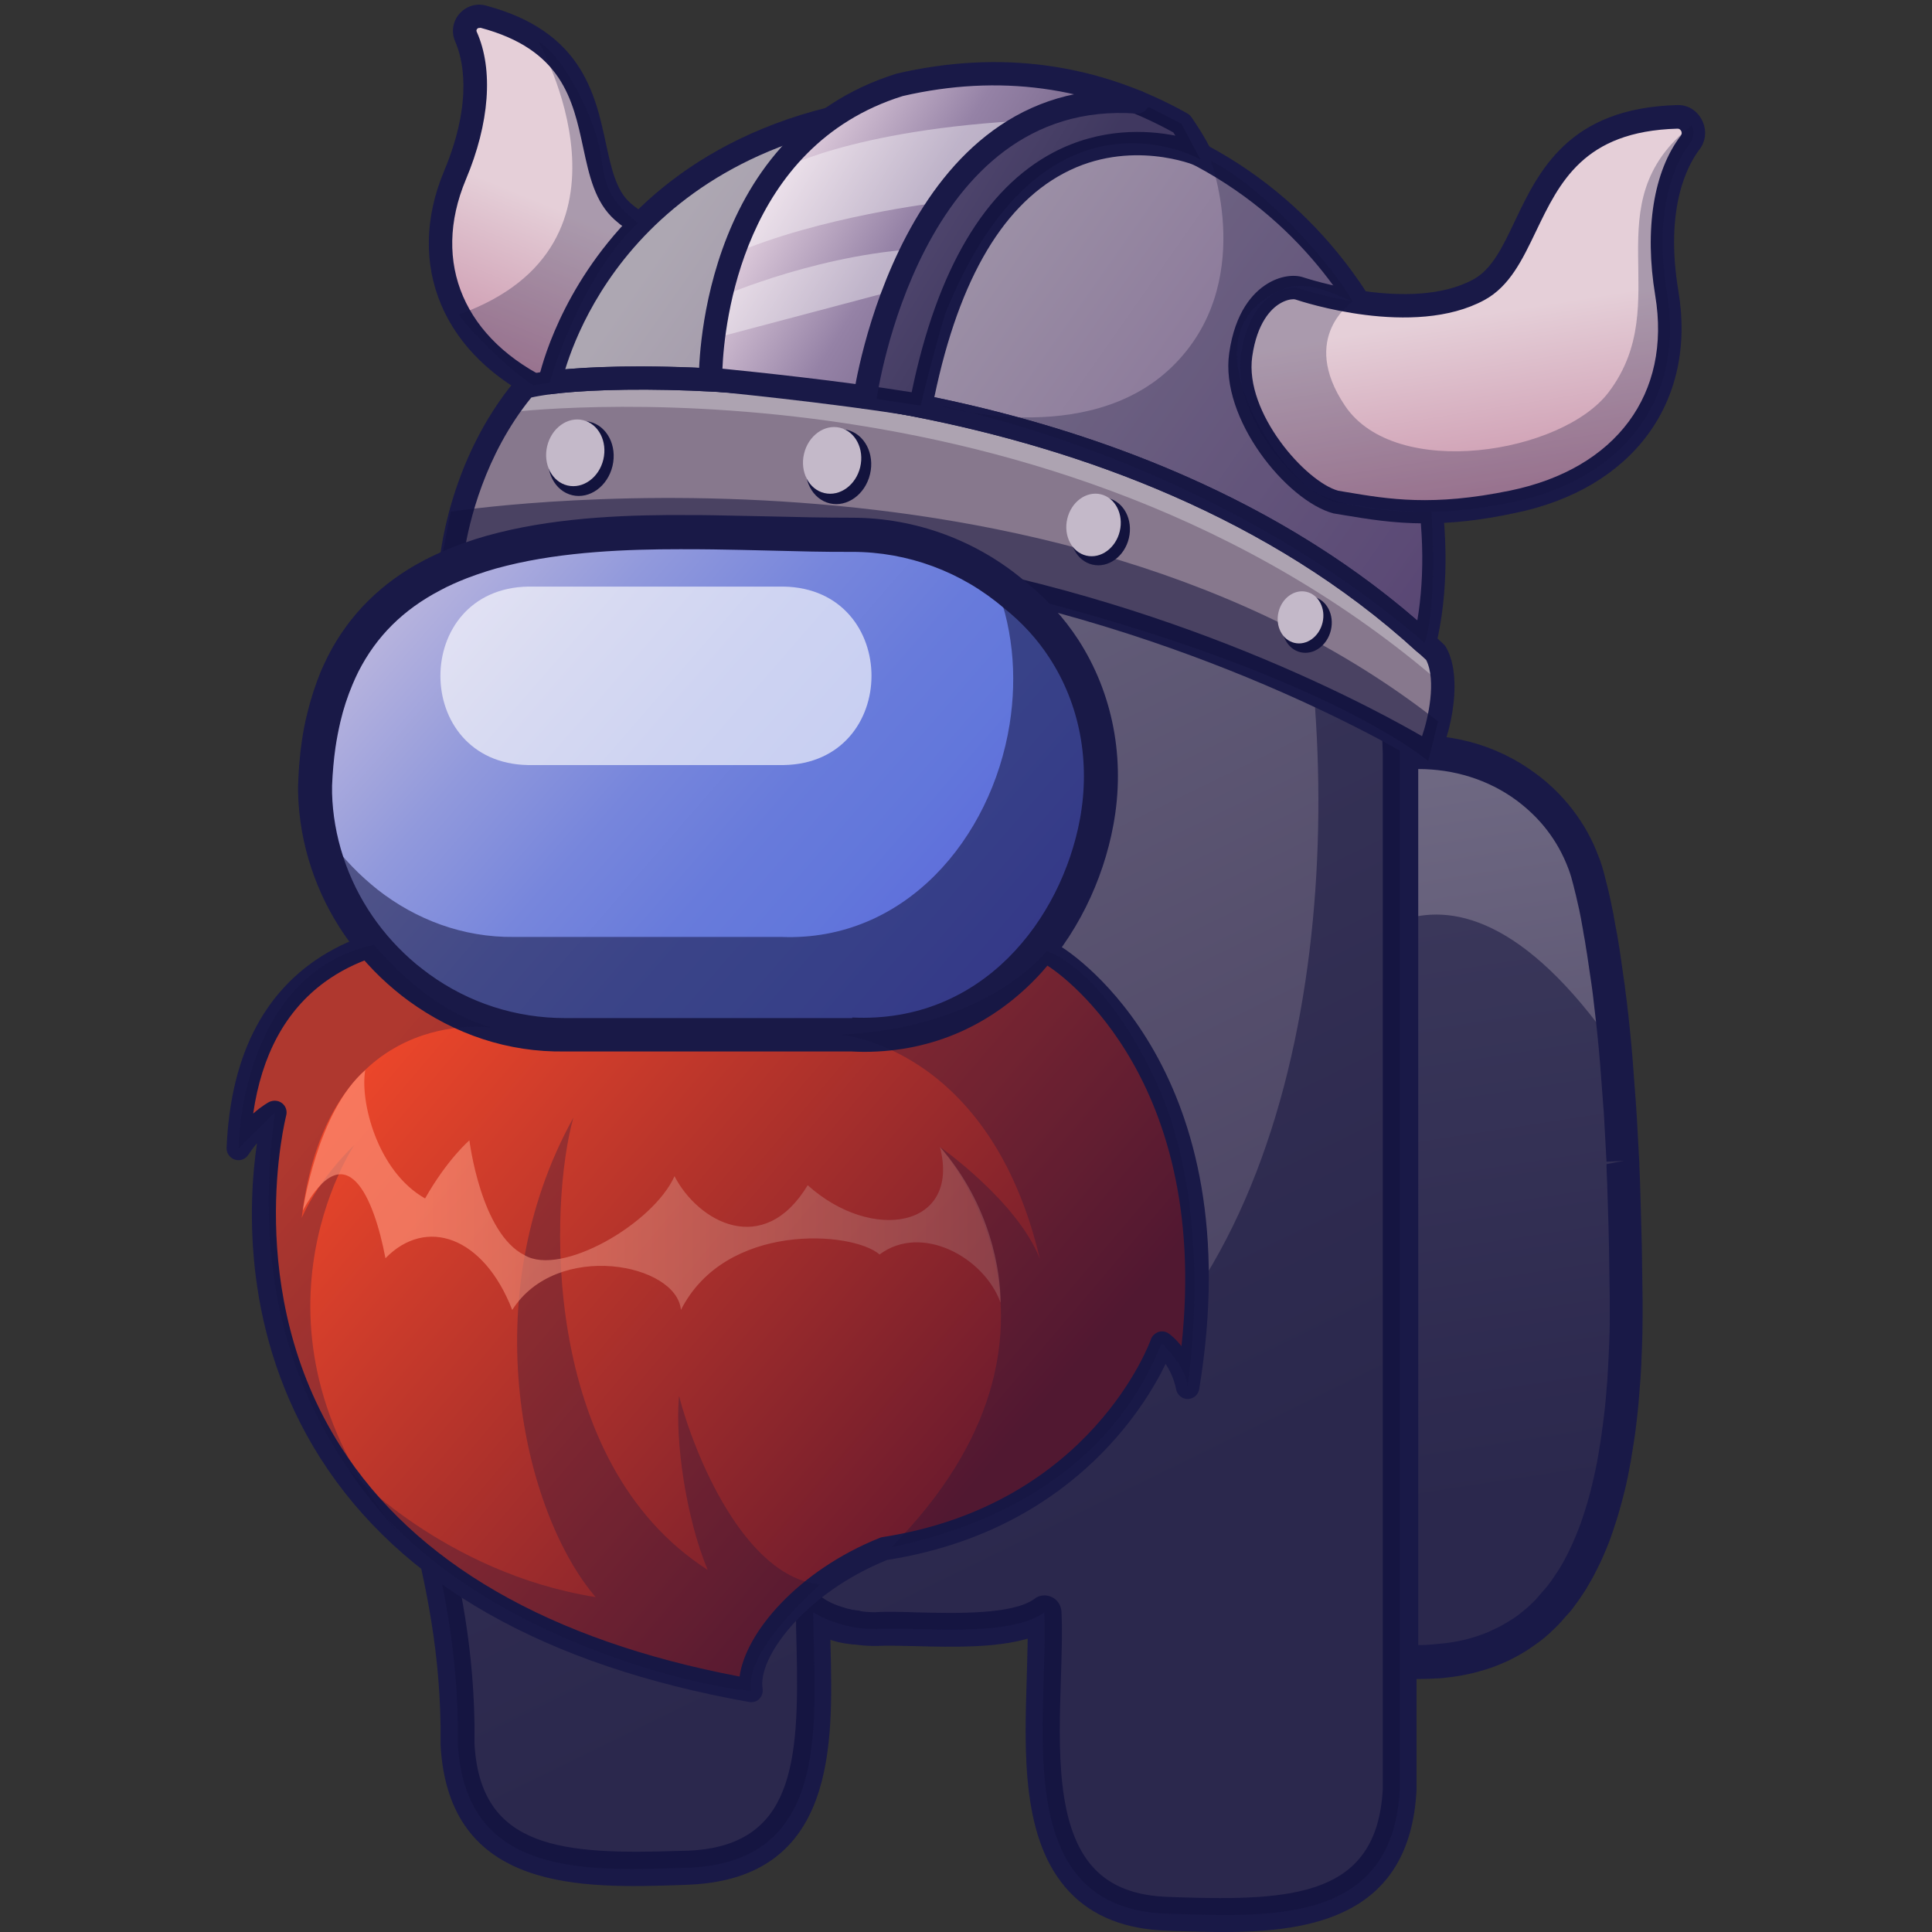 <?xml version="1.0" encoding="utf-8"?>
<!-- Generator: Adobe Illustrator 25.2.1, SVG Export Plug-In . SVG Version: 6.00 Build 0)  -->
<svg version="1.1" id="Слой_1" xmlns="http://www.w3.org/2000/svg" xmlns:xlink="http://www.w3.org/1999/xlink" x="0px" y="0px"
	 viewBox="0 0 1024 1024" style="enable-background:new 0 0 1024 1024;" xml:space="preserve">
<rect x="0" y="0" width="1024" height="1024" fill="#333333" stroke="none"/>
<style type="text/css">
	.st0{fill:url(#SVGID_1_);}
	.st1{fill:#191947;}
	.st2{fill:url(#SVGID_2_);}
	.st3{opacity:0.52;fill:#13133D;}
	.st4{fill:url(#SVGID_3_);}
	.st5{fill:#87788D;}
	.st6{opacity:0.32;fill:#FFFFFF;}
	.st7{fill:url(#SVGID_4_);}
	.st8{fill:url(#SVGID_5_);}
	.st9{opacity:0.4;fill:#FFFFFF;}
	.st10{fill:url(#SVGID_6_);}
	.st11{opacity:0.28;fill:#13133D;}
	.st12{fill:#13133D;}
	.st13{fill:#C4B9C9;}
	.st14{opacity:0.29;fill:#13133D;}
	.st15{fill:url(#SVGID_7_);}
	.st16{fill:url(#SVGID_8_);}
	.st17{opacity:0.64;fill:#FFFFFF;}
	.st18{opacity:0.65;fill:url(#SVGID_9_);}
</style>
<g>
	<g>
		
			<linearGradient id="SVGID_1_" gradientUnits="userSpaceOnUse" x1="-865.779" y1="-39.764" x2="-847" y2="77.08" gradientTransform="matrix(-0.973 -0.23 -0.23 0.973 -513.279 -61.24)">
			<stop  offset="0.227" style="stop-color:#E5CFD8"/>
			<stop  offset="1" style="stop-color:#CA94AB"/>
		</linearGradient>
		<path class="st0" d="M414.2,131.4c0,0-56.7,5.5-84.4-19.3c-25.4-22.8-1.3-83.8-73.8-103.1c-6.4-1.7-11.8,4.6-9.1,10.6
			c6.9,15.5,7.8,41-5.8,73.4c-20.9,49.9,2.4,93.2,49.3,115c38.2,17.7,60.6,18.2,83.4,19.7c19.7-0.7,58.1-29.3,60.8-58.6
			C437.2,139.8,421.2,130.8,414.2,131.4z"/>
		<path class="st1" d="M374,233.9l-5-0.3c-21.9-1.4-44.4-2.9-81.2-20c-52.9-24.6-73.4-72.9-52.4-123c15.9-38,9.4-60.5,5.9-68.5
			c-2.2-5-1.4-10.6,2.1-14.7c3.5-4.1,9-5.9,14.3-4.4c50.5,13.5,57.7,46.4,63.4,72.8c2.9,13.4,5.4,25,12.9,31.7
			c25.3,22.7,79.1,17.8,79.7,17.8c0,0,0,0,0,0c5.4-0.4,11.8,2.3,16.7,7.2c5.8,5.7,12.2,16.9,10.4,37.3
			C437.8,201.7,397,233.1,374,233.9z M254,14.8c-0.6,0-0.9,0.3-1.1,0.5c-0.4,0.5-0.5,1-0.2,1.6c8.9,19.9,6.8,48.4-5.8,78.3
			c-18.5,44.2-0.8,85.2,46.2,107c34.6,16.1,56.1,17.5,76.8,18.8l4.4,0.3c15-0.5,51.8-26.5,54.2-52.9c1.5-16.4-3.6-24.2-6.8-27.4
			c-2.9-2.9-5.8-3.7-6.8-3.6c-2.7,0.2-59.9,5.4-89.1-20.9c-10.5-9.4-13.5-23.4-16.7-38.3c-5.5-25.6-11.3-52-54.5-63.5
			C254.3,14.9,254.1,14.8,254,14.8z"/>
	</g>
	<linearGradient id="SVGID_2_" gradientUnits="userSpaceOnUse" x1="751.518" y1="404.19" x2="811.875" y2="797.127">
		<stop  offset="0" style="stop-color:#6F6983"/>
		<stop  offset="1" style="stop-color:#474060"/>
	</linearGradient>
	<path class="st2" d="M861.7,688.5c0,3.4,0,6.7,0,10c0,2.8-0.1,5.5-0.1,8.2c0,2.1-0.1,4.2-0.2,6.3c-0.2,6.7-0.5,13.2-1,19.5
		c-0.1,1.6-0.2,3.2-0.4,4.7c-0.2,3.1-0.5,6.2-0.8,9.2c-0.2,1.5-0.3,3-0.5,4.5c-0.5,4.5-1.1,8.9-1.7,13.1c-0.2,1.2-0.4,2.3-0.5,3.5
		c-0.3,1.8-0.6,3.7-0.9,5.4c-0.5,2.6-0.9,5.1-1.5,7.6c-0.5,2.7-1.1,5.3-1.7,7.8c-0.5,2.3-1.1,4.5-1.7,6.6c-0.7,2.8-1.5,5.5-2.4,8.1
		c-0.4,1.2-0.7,2.3-1.1,3.5c-0.4,1.1-0.7,2.2-1.1,3.2c-0.4,1.2-0.9,2.4-1.3,3.5c-0.4,1.1-0.8,2.2-1.3,3.3c-1.4,3.5-2.9,6.8-4.5,10
		c-0.5,1.1-1.1,2.1-1.6,3.2c-0.9,1.8-1.9,3.6-3,5.3c-0.4,0.7-0.8,1.4-1.2,2c-0.1,0.2-0.2,0.4-0.4,0.6c-0.5,0.8-1,1.6-1.5,2.4
		c-0.6,0.9-1.2,1.7-1.8,2.6c-0.8,1.1-1.6,2.3-2.5,3.4c-0.4,0.5-0.8,1-1.2,1.5c-0.6,0.8-1.3,1.6-1.9,2.3c-0.7,0.8-1.3,1.5-2,2.3
		c-0.7,0.7-1.4,1.5-2.1,2.2c-0.7,0.7-1.4,1.4-2.1,2.1c-0.7,0.7-1.4,1.4-2.1,2l0,0c-0.7,0.6-1.4,1.2-2.1,1.8c0,0-0.1,0-0.1,0.1
		c-0.7,0.6-1.5,1.2-2.3,1.8c-0.8,0.6-1.5,1.2-2.3,1.8c-0.7,0.5-1.4,0.9-2,1.4c-0.1,0.1-0.2,0.2-0.4,0.2c-0.7,0.5-1.5,1-2.3,1.5
		c-1.8,1.1-3.6,2.1-5.4,3.1c-1.6,0.8-3.2,1.6-4.9,2.3c-1,0.5-2,0.9-3,1.3c-0.9,0.4-1.9,0.7-2.8,1.1c-6.7,2.4-13.9,4-21.6,4.9
		c-1.1,0.1-2.2,0.2-3.3,0.3c-6.9,0.8-14,0.9-21.1,0.1v-481c24.5-2.6,48.1,4.3,66.4,17.8c6.8,4.9,12.8,10.8,18,17.4
		c5.2,6.7,9.5,14.3,12.5,22.4c0,0,0.1,0.3,0.3,0.8c1.1,2.9,2,5.9,2.7,9c0.9,3.5,2.1,8,3.3,13.6c0.3,1.5,0.7,3.1,1,4.8
		c0.2,0.8,0.3,1.6,0.5,2.4c0.2,1.1,0.5,2.2,0.7,3.4c0.3,1.4,0.5,2.8,0.8,4.2c0.1,0.7,0.2,1.4,0.4,2.2c0.4,2.2,0.8,4.6,1.2,7
		c0.2,1.2,0.4,2.5,0.6,3.7c0.4,2.6,0.8,5.3,1.2,8.1c0.2,1.3,0.4,2.7,0.5,4.1c0.3,2,0.5,4,0.8,6c0.1,1,0.2,2,0.4,3.1
		c0.1,1,0.2,2.1,0.4,3.2c0.8,7.1,1.6,14.7,2.4,23c0.2,2.5,0.5,5.1,0.7,7.7c0,0.4,0.1,0.8,0.1,1.2c0.2,2.6,0.4,5.3,0.7,8
		c0,0.5,0.1,1,0.1,1.6c0.2,2.2,0.3,4.5,0.5,6.8c0.1,1.1,0.2,2.2,0.2,3.3c0,0.6,0.1,1.1,0.1,1.7c0.2,2.5,0.3,5,0.5,7.6
		c0.3,5.3,0.6,10.8,0.9,16.5c0.1,2,0.2,3.9,0.3,5.9c0,0.7,0.1,1.4,0.1,2.1c0.2,3.2,0.3,6.5,0.4,9.9c0,0.3,0,0.6,0,0.9
		c0.1,3.2,0.2,6.4,0.3,9.6c0.2,7.1,0.4,14.5,0.6,22.1c0.1,3.8,0.1,7.7,0.2,11.6c0,2,0,3.9,0.1,6c0,2,0.1,4,0.1,6
		C861.7,685.5,861.7,687,861.7,688.5z"/>
	<path class="st3" d="M861.7,688.5c0,3.4,0,6.7,0,10c0,2.8-0.1,5.5-0.1,8.2c0,2.1-0.1,4.2-0.2,6.3c-0.2,6.7-0.5,13.2-1,19.5
		c-0.1,1.6-0.2,3.2-0.4,4.7c-0.2,3.1-0.5,6.2-0.8,9.2c-0.2,1.5-0.3,3-0.5,4.5c-0.5,4.5-1.1,8.9-1.7,13.1c-0.2,1.2-0.4,2.3-0.5,3.5
		c-0.3,1.8-0.6,3.7-0.9,5.4c-0.5,2.6-0.9,5.1-1.5,7.6c-0.5,2.7-1.1,5.3-1.7,7.8c-0.5,2.3-1.1,4.5-1.7,6.6c-0.7,2.8-1.5,5.5-2.4,8.1
		c-0.4,1.2-0.7,2.3-1.1,3.5c-0.4,1.1-0.7,2.2-1.1,3.2c-0.4,1.2-0.9,2.4-1.3,3.5c-0.4,1.1-0.8,2.2-1.3,3.3c-1.4,3.5-2.9,6.8-4.5,10
		c-0.5,1.1-1.1,2.1-1.6,3.2c-0.9,1.8-1.9,3.6-3,5.3c-0.4,0.7-0.8,1.4-1.2,2c-0.1,0.2-0.2,0.4-0.4,0.6c-0.5,0.8-1,1.6-1.5,2.4
		c-0.6,0.9-1.2,1.7-1.8,2.6c-0.8,1.1-1.6,2.3-2.5,3.4c-0.4,0.5-0.8,1-1.2,1.5c-0.6,0.8-1.3,1.6-1.9,2.3c-0.7,0.8-1.3,1.5-2,2.3
		c-0.7,0.7-1.4,1.5-2.1,2.2c-0.7,0.7-1.4,1.4-2.1,2.1c-0.7,0.7-1.4,1.4-2.1,2l0,0c-0.7,0.6-1.4,1.2-2.1,1.8c0,0-0.1,0-0.1,0.1
		c-0.7,0.6-1.5,1.2-2.3,1.8c-0.8,0.6-1.5,1.2-2.3,1.8c-0.7,0.5-1.4,0.9-2,1.4c-0.1,0.1-0.2,0.2-0.4,0.2c-0.7,0.5-1.5,1-2.3,1.5
		c-1.8,1.1-3.6,2.1-5.4,3.1c-1.6,0.8-3.2,1.6-4.9,2.3c-1,0.5-2,0.9-3,1.3c-0.9,0.4-1.9,0.7-2.8,1.1c-6.7,2.4-13.9,4-21.6,4.9
		c-1.1,0.1-2.2,0.2-3.3,0.3c-6.9,0.8-14,0.9-21.1,0.1v-392c26.5-9.5,65.5-2.4,113.9,67.2c0.2,2.5,0.5,5.1,0.7,7.7
		c0,0.4,0.1,0.8,0.1,1.2c0.2,2.6,0.4,5.3,0.7,8c0,0.5,0.1,1,0.1,1.6c0.2,2.2,0.3,4.5,0.5,6.8c0.1,1.1,0.2,2.2,0.2,3.3
		c0,0.6,0.1,1.1,0.1,1.7c0.2,2.5,0.3,5,0.5,7.6c0.3,5.3,0.6,10.8,0.9,16.5c0.1,2,0.2,3.9,0.3,5.9c0,0.7,0.1,1.4,0.1,2.1
		c0.2,3.2,0.3,6.5,0.4,9.9c0,0.3,0,0.6,0,0.9c0.1,3.2,0.2,6.4,0.3,9.6c0.2,7.1,0.4,14.5,0.6,22.1c0.1,3.8,0.1,7.7,0.2,11.6
		c0,2,0,3.9,0.1,6c0,2,0.1,4,0.1,6C861.7,685.5,861.7,687,861.7,688.5z"/>
	<path class="st1" d="M751.9,889.9c-3.6,0-7.3-0.2-10.9-0.6c-4.6-0.5-8.1-4.4-8.1-9v-481c0-4.6,3.5-8.5,8.1-9
		c26.1-2.7,51.9,4.1,72.7,19.5c7.4,5.4,14.1,11.9,19.7,19.2c5.8,7.5,10.5,15.8,13.8,24.8c0,0,0.3,0.9,0.4,0.9c1.2,3.2,2.2,6.5,3,9.9
		c0.9,3.4,2.1,8.1,3.3,13.9l1,4.9c0.2,0.8,0.4,1.7,0.5,2.8c0.2,0.8,0.4,2,0.6,3.3c0.2,1.2,0.5,2.7,0.8,4.2l0.4,2.1
		c0.4,2.3,0.8,4.7,1.2,7.3l2.3,16.1c0.3,2,0.6,4,0.8,6.1l0.8,6.1c1.1,9.4,2.2,19.8,3.1,31.1c0,0.3,0.1,0.9,0.1,1.5l1.6,21.3
		c0.2,2.5,0.3,5,0.5,7.7c0.3,5.3,0.6,10.8,0.9,16.6l0.3,5.4c0,0,0.1,1.3,0.1,1.3l0,1.8c0.1,2.9,0.3,6.2,0.4,9.6c0,0.1,0,0.4,0,0.8h0
		c0.1,3.2,0.2,6.4,0.3,9.8c0.2,7.1,0.4,14.5,0.6,22.2l0.4,28.1c0,3.4,0,6.8,0,10.1c0,2.8-0.1,5.6-0.1,8.4l-0.2,6.3
		c-0.2,6.8-0.5,13.4-1,19.8l-0.4,4.9c-0.2,3.1-0.5,6.2-0.8,9.3l-0.5,4.6c-0.5,4.7-1.1,9.1-1.8,13.5l-1.5,9.2c-0.5,2.7-1,5.3-1.5,7.9
		c-0.5,2.7-1.2,5.4-1.8,8c-0.6,2.4-1.2,4.7-1.8,6.9c-0.8,2.9-1.6,5.7-2.5,8.5l-2.1,6.4c-0.7,2-1.2,3.3-1.6,4.5
		c-0.4,1.1-0.9,2.3-1.4,3.5c-1.5,3.6-3,7.2-4.8,10.6l-1.7,3.4c-1,1.9-2.1,3.9-3.2,5.7c-0.3,0.5-0.8,1.3-1.2,2.1
		c-0.9,1.4-1.5,2.3-2.1,3.2c-0.6,0.9-1.3,1.9-1.9,2.8c-0.9,1.2-1.8,2.5-2.7,3.7c-0.4,0.5-0.8,1.1-1.3,1.7l-6.4,7.2
		c-0.9,0.9-1.7,1.7-2.5,2.5c-0.9,0.8-1.6,1.5-2.3,2.2l-1.6,1.4c-0.2,0.1-0.6,0.5-0.9,0.8c-1,0.8-1.7,1.4-2.4,1.9
		c-0.8,0.6-1.7,1.3-2.6,1.9l-1.4,1c-0.2,0.2-1.4,0.9-1.6,1.1c-0.4,0.3-1.3,0.9-2.3,1.5c-1.8,1.1-3.8,2.3-5.9,3.4
		c-1.7,0.9-3.5,1.8-5.4,2.6c-1.1,0.5-2.3,1-3.5,1.5c-0.7,0.3-1.6,0.6-2.6,1c-7.7,2.7-15.6,4.6-24,5.5c-1.1,0.1-2.4,0.3-3.6,0.4
		C759.9,889.7,755.9,889.9,751.9,889.9z M751,871.9c3.7,0.1,7.4-0.2,11.1-0.6c1.3-0.1,2.3-0.2,3.2-0.3c7.1-0.8,13.6-2.3,19.6-4.5
		c1-0.4,1.7-0.6,2.4-0.9c1.1-0.4,2-0.8,2.8-1.2c1.5-0.7,3-1.4,4.4-2.1c1.7-0.9,3.3-1.8,4.9-2.8c0.7-0.4,1.3-0.8,1.9-1.2
		c0.2-0.1,0.5-0.3,0.7-0.4l1.6-1.1c0.8-0.5,1.4-1.1,2.1-1.6c0.7-0.6,1.4-1.1,2-1.6c0.1-0.1,0.1-0.1,0.2-0.2l1.9-1.6
		c0.7-0.6,1.2-1.1,1.7-1.6c1-0.9,1.6-1.5,2.2-2.1l6.4-7.4c0.9-1.1,1.6-2.2,2.4-3.2l1.6-2.4c0.5-0.7,0.9-1.4,1.4-2.1
		c0.1-0.1,0.5-0.8,0.6-0.9l0.8-1.3c1.1-1.8,2-3.4,2.8-5l1.6-3.1c1.5-3,2.9-6.1,4.2-9.4c0.4-1.1,0.8-2,1.2-3c0.5-1.2,0.9-2.3,1.3-3.4
		l2.1-6.4c0.8-2.6,1.6-5.2,2.3-7.8c0.6-2.1,1.1-4.3,1.6-6.4c0.6-2.4,1.1-4.9,1.7-7.5c0.5-2.5,1-4.9,1.4-7.4l1.4-8.7
		c0.6-4.1,1.2-8.4,1.7-12.8l0.5-4.4c0.3-2.9,0.6-5.9,0.8-9l0.4-4.6c0.4-6.2,0.7-12.6,1-19.2l0.2-6.2c0.1-2.7,0.1-5.4,0.1-8.1
		c0-3.2,0-6.5,0-9.8c0,0,0-0.1,0-0.1l-0.4-27.8c-0.2-7.6-0.3-14.9-0.6-22c-0.1-3.3-0.2-6.4-0.3-9.5c0-0.4,0-0.7,0-1.1
		c-0.2-3.1-0.3-6.4-0.4-9.6l0-1.5l9-1.7l-9,0.4l-0.3-5.3c-0.3-5.7-0.6-11.2-0.9-16.4c-0.1-2.6-0.3-5-0.5-7.5l-1.6-21.2
		c0-0.1-0.1-1.2-0.1-1.3c-0.9-11.2-2-21.3-3.1-30.4l-0.7-6.1c-0.3-2.2-0.5-4.1-0.8-6l-2.3-15.6c-0.4-2.5-0.8-4.7-1.1-6.9l-0.4-2.2
		c-0.3-1.5-0.5-2.8-0.7-4.1c-0.2-1.3-0.4-2.3-0.6-3.3c-0.2-1-0.3-1.7-0.4-2.3l-1-5c-1.2-5.4-2.2-9.7-3.1-13.1
		c-0.7-2.9-1.5-5.6-2.5-8.3c-3-8-6.8-14.7-11.5-20.8c-4.6-6-10.1-11.2-16.1-15.7c-15.1-11.1-33.3-16.6-52.1-16.6V871.9z
		 M813.5,860.5L813.5,860.5L813.5,860.5z M870.7,688.4L870.7,688.4L870.7,688.4z"/>
	<linearGradient id="SVGID_3_" gradientUnits="userSpaceOnUse" x1="281.768" y1="209.202" x2="582.665" y2="824.763">
		<stop  offset="0" style="stop-color:#6F6983"/>
		<stop  offset="1" style="stop-color:#474060"/>
	</linearGradient>
	<path class="st4" d="M741.9,399.3v549.3c-1.7,31.7-15.3,48.5-34.7,57.3c-24.5,11.1-58.1,9.3-88,8.4c-57.8-1.5-66.3-48.1-66.6-95.5
		c-0.1-22.9,1.7-46,0.9-64.2c-19.2,13.8-67.4,7.5-89.7,8.8c-12,0-23.2-3.2-32.8-8.8c0.1,14.2,0.9,29.7,0.7,45.2
		c-0.5,44.5-9.1,87.6-66.3,90.1c-53.6,1.7-118.9,5.9-122.7-65.7c0,0,0-9.8,0-10.2c-0.1-7.5-0.5-14.7-1-21.7
		c-1.7-23.3-5.3-43.9-9.7-63.9c-6.1-28.2-13.9-55-19.7-86.4c-0.1-0.6-0.3-1.2-0.4-1.7c-5.7-30.9-9.7-66.2-8.6-111.3
		c2-87.8,24.2-176.7,39.4-227.6v-2.1c0.8-32.8,6.4-62.4,15.8-88.7c5.7-16.1,12.9-30.9,21.3-44.5c9.2-14.9,19.9-28.3,31.8-40.3
		c29.2-29.5,65.5-49.9,104.7-61.3c19.2-5.6,39-8.9,59-10.2c6-0.4,12.1-0.6,18.2-0.6c20.2,0.1,40.4,2.4,60.1,6.9
		c19.6,4.6,38.8,11.3,56.8,20.2l0.8,0.4c2.5,1.2,4.9,2.5,7.3,3.8c15.1,8.1,29.4,17.9,42.5,29.4c0.9,0.8,1.9,1.6,2.8,2.5
		c20,17.8,37,39.4,50.1,64.8c3.6,6.9,6.8,14.1,9.8,21.6c7.9,20.1,13.5,42.1,16.4,66.2C741.1,379.2,741.7,389.1,741.9,399.3z"/>
	<path class="st1" d="M648.4,1024c-8.4,0-16.7-0.3-24.6-0.5l-4.9-0.2c-22.2-0.6-39.8-7.5-52.1-20.6c-25.4-26.9-23.9-73.1-22.6-113.7
		c0.2-7.1,0.4-14,0.5-20.5c-17.1,5-39.8,4.5-59,4c-8.2-0.2-15.9-0.4-21.5-0.1c0,0-0.1,0-0.1,0c-8.3,0-16.4-1.3-24-3.8
		c0,1.3,0.1,2.7,0.1,4c1.3,51.8,3.1,122.8-74.6,126.3l-4.5,0.2c-52.1,1.7-123.4,4.1-127.6-74.4l0-10.7c-0.8-45.2-9.2-79.6-18.1-116
		c-11.3-46.2-23-94-21.2-169.2c2-89.8,25.3-181.3,39.3-228.6v-0.8c0.8-32.9,6.3-63.7,16.3-91.7c5.8-16.3,13.3-31.8,22.1-46.2
		c9.3-15.2,20.4-29.3,33-41.9c29.2-29.5,66.7-51.5,108.6-63.7c19.7-5.7,40.3-9.3,61-10.5c6.2-0.4,12.5-0.5,18.7-0.6
		c42.4,0.2,84.2,9.9,120.9,28c46.9,23.2,84.1,59.5,107.5,104.9c3.7,7.2,7.2,14.7,10.2,22.4c8.4,21.2,14.1,44.2,16.9,68.4
		c1.2,9.9,1.9,20.2,2.1,30.6c0,0.1,0,0.1,0,0.2v549.3C747.4,1015.5,695.7,1024,648.4,1024z M553.6,845.6c1.3,0,2.7,0.3,3.9,0.9
		c3,1.4,4.9,4.4,5.1,7.7c0.5,10.6,0.1,22.7-0.3,35.4c-1.2,37.2-2.6,79.3,17.7,100.8c9.1,9.6,22,14.5,39.5,15l4.9,0.2
		c61.6,2,105.5-0.9,108.5-57.3l0-548.8c-0.2-9.7-0.9-19.4-2-28.8c-2.7-22.6-8-44.2-15.8-63.9c-2.8-7.1-6-14.1-9.4-20.7
		c-21.6-42-56-75.5-99.5-97C572,172,533,163,493.3,162.8c-5.7,0-11.7,0.1-17.6,0.5c-19.4,1.2-38.7,4.5-57.1,9.8
		c-39,11.3-73.8,31.8-100.8,59c-11.6,11.7-21.8,24.7-30.4,38.7c-8.2,13.3-15.1,27.7-20.5,42.8c-9.4,26.2-14.5,55.1-15.3,85.8v1.9
		c0,0.9-0.1,1.7-0.4,2.6c-13.7,46.1-37,136.7-39,225.2c-1.7,72.9,9.7,119.5,20.7,164.6c9.1,37.4,17.8,72.7,18.6,120.1v10.4
		c3,56,47.1,58.9,109,56.8l4.4-0.1c55.6-2.5,58.8-46.3,57.3-107.8c-0.2-6.3-0.3-12.5-0.3-18.4c0-3.2,1.7-6.2,4.5-7.8
		c2.8-1.6,6.2-1.6,9,0c8.6,5,18.4,7.6,28.3,7.6c5.8-0.4,13.9-0.2,22.4,0.1c21.3,0.5,50.5,1.2,62.1-7.1
		C549.9,846.1,551.8,845.6,553.6,845.6z"/>
	<path class="st1" d="M453.5,871.6c-0.2,0-0.3,0-0.5,0c-32.8-1.7-50.2-35.7-50.9-37.2c-2.2-4.5-0.4-9.9,4-12.1
		c4.4-2.2,9.9-0.4,12.1,4c0.3,0.5,13.6,26.1,35.7,27.2c5,0.3,8.8,4.5,8.5,9.5C462.3,867.8,458.3,871.6,453.5,871.6z"/>
	<path class="st3" d="M741.9,399.3v549.3c-1.7,31.7-15.3,48.5-34.7,57.3c-24.5,11.1-58.1,9.3-88,8.4c-57.8-1.5-66.3-48.1-66.6-95.5
		c-0.1-22.9,1.7-46,0.9-64.2c-19.2,13.8-67.4,7.5-89.7,8.8c-12,0-23.2-3.2-32.8-8.8c0.1,14.2,0.9,29.7,0.7,45.2
		c-0.5,44.5-9.1,87.6-66.3,90.1c-53.6,1.7-118.9,5.9-122.7-65.7c0,0,0-9.8,0-10.2c-0.1-7.5-0.5-14.7-1-21.7
		c-1.7-23.3-5.3-43.9-9.7-63.9c-6.1-28.2-13.9-55-19.7-86.4c84.5,71.6,309.4,114.9,422.5-59.1c87.5-134.6,73.1-360.1,28.8-466
		c20,17.8,37,39.4,50.1,64.8c3.6,6.9,6.8,14.1,9.8,21.6c7.9,20.1,13.5,42.1,16.4,66.2C741.1,379.2,741.7,389.1,741.9,399.3z"/>
	<path class="st5" d="M756.4,398.9c-3.1-1.7-15.1-9-34.9-19.1c-65.5-33.2-215.3-96.8-397.8-88.7c-27.6,1.2-55.9,4-84.8,8.9
		c0,0,3.9-52.4,39.2-94.8c3.1-0.9,7.6-1.7,13.3-2.5c67.8-8.8,309.4-3.1,463.7,137.9c2,1.7,4,3.5,5.9,5.4
		C770.2,362.1,760.2,394.8,756.4,398.9z"/>
	<path class="st6" d="M269.4,218.6c0,0,287.2-36.3,495.4,144.5c-3.8-17.1-11.6-24.5-42.5-48.4c-30.9-23.8-202.3-138-444.2-109.5
		L269.4,218.6z"/>
	<linearGradient id="SVGID_4_" gradientUnits="userSpaceOnUse" x1="383.009" y1="84.613" x2="748.71" y2="341.529">
		<stop  offset="0" style="stop-color:#ADA7B2"/>
		<stop  offset="1" style="stop-color:#765C8B"/>
	</linearGradient>
	<path class="st7" d="M755.1,340.6L755.1,340.6C600.8,199.7,359.2,194,291.4,202.8c0,0,28.7-157.4,243.4-148.3
		C722.9,67.4,778.2,245.1,755.1,340.6z"/>
	<path class="st1" d="M756.4,405.1c-1,0-2.1-0.3-3.1-0.8l-2-1.1c-4.8-2.8-15.9-9.3-32.7-17.8c-71.6-36.3-218.1-95.9-394.7-88
		c-27.9,1.2-56.2,4.1-84,8.8c-1.9,0.3-3.8-0.3-5.2-1.5c-1.4-1.3-2.1-3.1-2-5c0.2-2.2,4.4-54.9,40.6-98.3c0.8-0.9,1.8-1.6,3-2
		c3.3-1,8-1.9,14.3-2.7c58.5-7.6,309.2-6.3,468.7,139.4c2,1.7,4,3.6,6,5.5c0.4,0.4,0.8,0.9,1.1,1.4c10.4,18.1,0.4,53.9-5.5,60.2
		C759.7,404.4,758,405.1,756.4,405.1z M355.9,284.2c164.7,0,300,55.5,368.3,90.1c13.6,6.9,23.6,12.5,29.5,15.9
		c3.3-9.4,7.7-29.6,2.2-40.4c-1.6-1.5-3.3-3.1-5-4.5C595,202.7,349.5,201.5,292.2,208.9c-5.2,0.7-8.5,1.3-10.6,1.8
		c-24.8,30.5-33,66.3-35.5,81.9c25.7-4,51.6-6.6,77.3-7.7C334.4,284.4,345.2,284.2,355.9,284.2z"/>
	<path class="st1" d="M755.1,346.9c-1.5,0-3-0.6-4.2-1.6C595,202.7,349.4,201.5,292.2,208.9c-1.9,0.3-3.9-0.4-5.3-1.9
		c-1.4-1.4-2-3.4-1.6-5.4c0.3-1.6,32.3-162.5,249.7-153.3c97.1,6.6,152.2,55.5,181.5,95.4c48,65.4,57,146.5,44.7,197.9
		c-0.3,2.1-1.7,3.8-3.6,4.7C756.8,346.7,756,346.9,755.1,346.9z M339.2,194.2c95.2,0,281.5,21.5,412,134.7
		c8.3-48.7-2-119.6-44.7-177.8c-27.7-37.7-80-84.1-172.2-90.4c-178.5-7.6-225.1,103.5-234.7,135
		C309.8,194.8,323.2,194.2,339.2,194.2z"/>
	<linearGradient id="SVGID_5_" gradientUnits="userSpaceOnUse" x1="417.06" y1="81.732" x2="538.122" y2="155.77">
		<stop  offset="0" style="stop-color:#E3D0DF"/>
		<stop  offset="0.518" style="stop-color:#9582A6"/>
		<stop  offset="1" style="stop-color:#736387"/>
	</linearGradient>
	<path class="st8" d="M376.5,201.1c0,0-2.7-124.1,100.6-156.1c33.1-7.6,88-13.7,149.1,20.6c6.9,9.9,10,16.6,10,16.6
		S523.1,33,488,215C439.7,206.9,376.5,201.1,376.5,201.1z"/>
	<path class="st9" d="M411.1,91.1c0,0,38.2-22.7,136.2-27.4c-29.4,16.6-49.5,43.6-49.5,43.6s-63,7.3-109.7,27.5
		C400.6,107.2,411.1,91.1,411.1,91.1z"/>
	<path class="st9" d="M378.4,158.8c0,0,49.2-22.4,104.8-26.7c-8.5,19.1-10.7,22.3-10.7,22.3l-97.4,25.8L378.4,158.8z"/>
	<path class="st1" d="M488,221.2c-0.3,0-0.7,0-1-0.1c-47.5-7.9-110.4-13.8-111-13.9c-3.1-0.3-5.5-2.9-5.6-6
		c0-1.3-1.6-129.1,104.9-162.2c54.9-12.7,106.6-5.5,154,21.1c0.8,0.5,1.5,1.1,2.1,1.9c7.1,10.2,10.4,17.2,10.5,17.5
		c1.1,2.3,0.6,5.1-1.2,6.9c-1.8,1.8-4.5,2.4-6.9,1.4c-0.3-0.2-34.9-14.6-69.9,4c-33.9,17.9-57.3,59.8-69.8,124.3
		C493.5,219.1,490.9,221.2,488,221.2z M382.9,195.4c15.9,1.6,61.8,6.3,100.3,12.5C496.7,142.7,522,100,558.3,80.8
		c25.1-13.2,49.5-11.9,64.7-8.9c-0.4-0.5-0.7-1.1-1.1-1.7c-44.3-24.5-92.6-31-143.4-19.3C393.5,77.4,383.9,171.7,382.9,195.4z"/>
	<linearGradient id="SVGID_6_" gradientUnits="userSpaceOnUse" x1="778.037" y1="137.675" x2="798.655" y2="265.962">
		<stop  offset="0.227" style="stop-color:#E5CFD8"/>
		<stop  offset="1" style="stop-color:#CA94AB"/>
	</linearGradient>
	<path class="st10" d="M895.9,75.7c-11.4,14.9-18.7,41.9-12.3,79.9c9.7,58.5-26.2,99-81.7,110.5c-45.2,9.3-69.3,4-94.1,0
		c-20.8-5.7-54.7-46-50.1-77.9s24-37.6,31.3-35.2c0,0,11.7,4,27.9,6.7c20.1,3.5,47.2,4.9,67.1-6c32.9-17.9,22.5-89.2,104.8-91.6
		c3.5-0.1,6.4,1.7,7.8,4.4C898.1,69.1,898.1,72.7,895.9,75.7z"/>
	<path class="st1" d="M755.2,277.4c-16.9,0-30.4-2.3-43.7-4.5l-4.8-0.8c-24.8-6.7-60.2-50.2-55.2-84.9c3.1-22,12.7-32.2,20.2-36.8
		c6.3-3.9,13.7-5.2,19.1-3.4c0,0,0,0,0,0c0.6,0.2,57.1,19.1,90.1,1.1c9.9-5.4,15.5-17.2,22-30.9c12.7-26.7,28.6-59.8,85.6-61.5
		c6-0.4,11,2.9,13.6,8c2.6,5.1,2.1,11.1-1.4,15.6c-5.8,7.6-18.6,30.2-11.1,75.1c9.8,58.6-24.2,104.7-86.6,117.5
		C784,276,768.5,277.4,755.2,277.4z M685.5,158.6c-1.7,0-4.4,0.6-7.3,2.4c-4.3,2.6-11.9,9.8-14.5,28c-4.2,29.7,28.4,66.4,45.6,71.1
		l4.2,0.7c22.5,3.8,45.8,7.7,87-0.8c56.1-11.6,85.5-51.2,76.8-103.4c-5.8-35-0.9-65.8,13.5-84.6c0.8-1,0.5-2,0.3-2.5
		c-0.3-0.5-0.8-1.4-2.2-1.3c-49.5,1.4-62.3,28.4-74.8,54.4c-7.2,15-13.9,29.1-27.3,36.4c-37.7,20.5-97.3,0.7-100-0.2
		C686.6,158.7,686.1,158.6,685.5,158.6z"/>
	<path class="st3" d="M458.5,210.5c0,0,26.2-178.2,151.1-153.4c16.6,8.5,16.6,8.5,16.6,8.5l10,18.9c0,0-83.2-47.9-135.4,82.2
		C491.1,200.4,488,215,488,215L458.5,210.5z"/>
	<path class="st3" d="M238.9,271.2c0,0,318.6-49.8,523.3,111.2c-3.1,12.5-5.2,21-5.2,21s-53.3-46.3-219.3-88.3
		c-23.1-15.8-51.4-41.3-197.1-33c-87.9,5.7-107.2,17.3-107.2,17.3L238.9,271.2z"/>
	<path class="st11" d="M285.4,22.1c0,0,61.1,107.7-42.2,144.6c7.4,11,32.1,33.7,39.6,37.5c8.5-1.4,8.5-1.4,8.5-1.4
		s15.6-55.2,46.8-84.6c-11.2-9.1-17.3-15.7-19.3-34C316.9,65.8,299.4,29.9,285.4,22.1z"/>
	<path class="st11" d="M895.9,75.7c-11.4,14.9-18.7,41.9-12.3,79.9c9.7,58.5-26.2,99-81.7,110.5c-45.2,9.3-69.3,4-94.1,0
		c-20.8-5.7-54.7-46-50.1-77.9s24-37.6,31.3-35.2c0,0,11.7,4,27.9,6.7l0.2,0.1c0,0-28.9,18.6-4.2,55.3
		c26.8,39.8,115.1,25.3,139.7-7.2c36.2-47.8-9.2-99.6,44-141.4C898.1,69.1,898.1,72.7,895.9,75.7z"/>
	<ellipse transform="matrix(0.231 -0.973 0.973 0.231 0.221 486.538)" class="st12" cx="308" cy="243.1" rx="20" ry="17.2"/>
	
		<ellipse transform="matrix(0.231 -0.973 0.973 0.231 0.732 481.279)" class="st13" cx="305" cy="240.2" rx="17.8" ry="15.3"/>
	
		<ellipse transform="matrix(0.231 -0.973 0.973 0.231 100.883 622.755)" class="st12" cx="444.6" cy="247.5" rx="20" ry="17.2"/>
	
		<ellipse transform="matrix(0.231 -0.973 0.973 0.231 174.095 784.175)" class="st12" cx="583.4" cy="281.9" rx="18.1" ry="15.6"/>
	<ellipse transform="matrix(0.231 -0.973 0.973 0.231 210.407 928.79)" class="st12" cx="693" cy="331.2" rx="15.1" ry="13"/>
	<path class="st1" d="M458.5,216.7c-0.3,0-0.6,0-0.8-0.1c-3.4-0.4-5.8-3.6-5.3-6.9c0.2-1.7,24.6-171,150.9-161.8
		c3.4,0.3,6,3.2,5.7,6.6c-0.3,3.4-3.2,5.9-6.6,5.7c-114.9-8.4-137.5,149.4-137.7,151C464.2,214.5,461.5,216.7,458.5,216.7z"/>
	<path class="st14" d="M641.7,85.2c0,0,24.7,65.4-20.6,109.3S497.8,215,497.8,215s140.9,25.6,257.3,125.7c7-20.3,3.6-69.4,3.6-69.4
		s-43.1,1.2-62.5-11c-19.4-12.2-70.1-83.9-17.3-106.5c13-6.1,26.3,1.3,37.9,5.9C707.4,142,669.9,99.1,641.7,85.2z"/>
	
		<ellipse transform="matrix(0.231 -0.973 0.973 0.231 101.522 616.893)" class="st13" cx="441.2" cy="244.2" rx="17.8" ry="15.3"/>
	
		<ellipse transform="matrix(0.231 -0.973 0.973 0.231 174.683 778.047)" class="st13" cx="579.8" cy="278.5" rx="16.7" ry="14.3"/>
	
		<ellipse transform="matrix(0.231 -0.973 0.973 0.231 211.35 922.547)" class="st13" cx="689.6" cy="327.5" rx="13.9" ry="12"/>
	<linearGradient id="SVGID_7_" gradientUnits="userSpaceOnUse" x1="170.896" y1="477.774" x2="526.546" y2="779.77">
		<stop  offset="0.159" style="stop-color:#EB462A"/>
		<stop  offset="1" style="stop-color:#691A2D"/>
	</linearGradient>
	<path class="st15" d="M558.8,506.8c-38.7-28-96-6.2-116.3-1.5c-25.5,5.9-115.5,34.3-186-8.8c-2.5-1.5-124.6-19.1-130.1,112.3
		c9.6-14.3,19.3-19.1,19.3-19.1S79,839.3,398.2,896c-3.6-20.4,24.8-56.9,70.4-75.2c116.2-17.9,147.3-108.9,147.3-108.9
		s10.4,6.9,13.6,23.4C657.4,566.2,558.9,506.9,558.8,506.8z"/>
	<path class="st1" d="M398.2,902.2c-0.4,0-0.7,0-1.1-0.1c-108.5-19.3-184.9-62.7-227.2-129.1c-41.8-65.6-38.4-135.1-33.7-167.1
		c-1.5,1.8-3.1,3.9-4.7,6.3c-1.5,2.3-4.4,3.3-7.1,2.4c-2.6-0.9-4.4-3.4-4.3-6.1c2.1-50.9,21.3-86.4,56.9-105.5
		c36.9-19.8,79.4-13.8,82.7-11.8c62.2,38,140.1,18.4,173.4,10.1c3.1-0.8,5.8-1.5,8.1-2c2.6-0.6,5.9-1.5,9.7-2.6
		c26.4-7.3,75.5-20.9,111.4,5c6.6,4.1,101.1,66.1,73.3,234.6c-0.5,3-3,5.1-6,5.2c0,0-0.1,0-0.1,0c-2.9,0-5.5-2.1-6.1-5
		c-1.2-6-3.5-10.4-5.6-13.6c-11.6,24-51.5,88.8-147.6,103.9c-44.4,18-68.7,52.3-66,68.1c0.3,2-0.3,4-1.7,5.5
		C401.4,901.6,399.8,902.2,398.2,902.2z M145.7,583.4c1.4,0,2.8,0.5,3.9,1.4c1.9,1.5,2.7,4,2.1,6.4c-0.2,0.9-23.8,92.9,28.8,175.4
		c39.4,61.7,110.5,102.8,211.5,122c3.1-23.3,31.1-56.2,74.3-73.5c0.4-0.2,0.9-0.3,1.4-0.4C578.5,797.6,609.7,710.8,610,709.9
		c0.6-1.8,2.1-3.2,3.9-3.9c1.8-0.6,3.8-0.4,5.4,0.7c0.3,0.2,3.4,2.3,6.9,6.8c16-146.9-69.7-200.9-70.6-201.4
		c-0.1-0.1-0.3-0.2-0.4-0.3c-31.1-22.5-76.6-10-101.1-3.2c-4,1.1-7.5,2.1-10.3,2.7c-2.2,0.5-4.8,1.2-7.8,1.9
		c-34.6,8.7-115.6,29.1-182.1-11.1c-7.3-1.6-49.9-5-81.9,18.5c-20.6,15.1-33.3,38.5-37.8,69.6c4.9-4.3,8.4-6.1,8.6-6.2
		C143.8,583.6,144.7,583.4,145.7,583.4z"/>
	<g>
		<linearGradient id="SVGID_8_" gradientUnits="userSpaceOnUse" x1="239.566" y1="297.591" x2="680.479" y2="680.588">
			<stop  offset="0" style="stop-color:#B5B2DD"/>
			<stop  offset="0.133" style="stop-color:#9199DC"/>
			<stop  offset="0.258" style="stop-color:#7786DC"/>
			<stop  offset="0.37" style="stop-color:#687BDB"/>
			<stop  offset="0.458" style="stop-color:#6277DB"/>
			<stop  offset="1" style="stop-color:#4C39DA"/>
		</linearGradient>
		<path class="st16" d="M581.3,435.7c-10.4,60.5-59.6,115.1-129.6,112.6H299.5c-28.8,0.2-55.6-9.2-77.5-25.1c-2.4-1.8-4.8-3.6-7-5.5
			c-19-15.9-33.6-37-41.5-60.8h0c-3.8-11.6-6.1-23.9-6.4-36.5c0-1.5-0.1-3.1,0-4.6c0.3-7.5,0.9-14.5,1.8-21.2
			c0.7-5,1.6-9.8,2.7-14.4c1.8-7.6,4.1-14.7,6.9-21.2c1.1-2.6,2.3-5.1,3.5-7.6c11-21.5,27.3-36.4,47.1-46.8c4.9-2.6,10-4.9,15.3-6.9
			c7.1-2.8,14.5-5,22.2-6.9c30.3-7.6,64.5-9.2,98.4-9c4.4,0,8.8,0,13.1,0.1h0.1c25.7,0.4,50.8,1.5,73.5,1.4
			c32.9,0,62.9,12,86.1,31.8c10.7,8.5,19.4,18.2,26.1,28.7C581.7,371.3,586.7,404.3,581.3,435.7z"/>
		<path class="st3" d="M581.3,435.7c-10.5,60.5-59.6,115.1-129.6,112.6H299.5c-28.8,0.3-55.6-9.2-77.5-25.1c-2.4-1.7-4.8-3.6-7-5.5
			c-19-15.9-33.6-37-41.5-60.8c-2.3-6.8-3.9-13.9-5-21.1c6.9,11.3,15.4,21.5,25.1,30.2c2.1,1.9,4.3,3.7,6.5,5.5
			c20.3,15.9,45.3,25.4,72.2,25.1h142c65.3,2.5,111.1-52.1,120.8-112.6c4.2-26.2,1.7-53.4-8.9-77.7c4,2.7,7.8,5.7,11.5,8.8
			c10.7,8.5,19.3,18.2,26.1,28.7C581.7,371.3,586.7,404.3,581.3,435.7z"/>
		<path class="st17" d="M280,405.5h135.3c62.1-1,62.2-93.5,0-94.6c0,0-135.3,0-135.3,0C217.9,312,217.9,404.5,280,405.5z"/>
		<path class="st1" d="M457.9,557.5c-2.2,0-4.4-0.1-6.7-0.2l-151.8,0c-30,0.5-58.3-9-82.8-26.8c-2.5-1.8-5-3.8-7.4-5.8
			c-20.6-17.2-35.8-39.4-44.1-64.3c-0.1-0.2-0.2-0.4-0.2-0.6c-4.2-12.7-6.5-25.9-6.9-39.1c0-1.6-0.1-3.3,0-5
			c0.3-8,0.9-15.5,1.9-22.3c0.7-5.2,1.7-10.3,2.9-15.1c1.9-7.9,4.4-15.5,7.3-22.6c1.2-2.8,2.5-5.5,3.8-8.1
			c11.1-21.7,28.2-38.8,51-50.7c5-2.6,10.5-5.1,16.2-7.3c7.2-2.8,15-5.3,23.2-7.3c33.9-8.5,71.6-9.5,100.6-9.3c4.4,0,8.8,0,13.2,0.1
			c10,0.2,19.9,0.4,29.5,0.6c15.5,0.4,30.1,0.7,43.9,0.7c33.8,0,66.4,12.1,92,33.9c10.9,8.7,20.4,19.1,27.9,30.6
			c18.5,28.5,25.2,63.5,18.7,98.4C579.3,496,533.4,557.5,457.9,557.5z M451.7,539.3c69.1,3.3,110.9-52.3,120.7-105.2l0,0
			c5.6-30.4-0.1-60.7-16.1-85.3c-6.4-9.9-14.6-18.9-24.2-26.5c-22.5-19.3-51-29.8-80.4-29.8c-14,0.1-28.8-0.3-44.4-0.7
			c-9.6-0.2-19.4-0.5-29.3-0.6c-6-0.1-11.7-0.1-17.7-0.1c-27.3,0-61.4,1.2-91.6,8.7c-7.5,1.8-14.5,4.1-21.1,6.6
			c-5.1,2-9.9,4.1-14.3,6.5c-19.7,10.3-33.8,24.4-43.3,43c-1.1,2.2-2.2,4.6-3.2,7c-2.6,6.2-4.8,12.8-6.4,19.7
			c-1,4.3-1.9,8.9-2.6,13.6c-0.9,6.3-1.5,13.1-1.8,20.2c0,1.2,0,2.6,0,4c0.3,11.3,2.3,22.6,5.8,33.4c0.1,0.2,0.1,0.4,0.2,0.6
			c7.2,22,20.6,41.6,38.7,56.7c2.1,1.7,4.3,3.4,6.6,5.1c21.3,15.5,46.4,23.4,72.1,23.4H451.7z"/>
	</g>
	<path class="st11" d="M260.7,544.7c0,0-87.2-13.6-100.8,100.8c10-22.2,27.9-38.6,27.9-38.6s-66.6,98.6,25.3,207.9
		c-34.3-39.5-83.9-101.6-67.4-225.2c-19.3,19.1-19.3,19.1-19.3,19.1s0.5-92.4,71.7-107.9C209.3,513.3,230.7,536.1,260.7,544.7z"/>
	<path class="st11" d="M184.7,778.8c0,0,50.6,54.9,131,67.7c-38.3-44.7-64.9-158.3-11.8-254.1c-12.5,44.2-18.2,182.3,71.2,239.7
		c-11.5-27.4-17.4-68.6-15.2-92.2c8.1,31,34.5,95.9,74.7,99.9c-21,19.4-38.9,40.7-36.5,56.3C371,894.7,241,865.6,184.7,778.8z"/>
	<path class="st11" d="M445.3,548.4c0,0,79.3,6,105.9,119c-11.8-30.6-53-59.5-53-59.5s87.7,97.4-25.8,212.2
		c23.3-5.2,109.8-23.7,143.3-108.3c14.9,15.3,13.6,23.4,13.6,23.4s15.1-89.4-15.1-158.7c-28.6-63.8-59.5-72.4-59.5-72.4
		S523.8,544.8,445.3,548.4z"/>
	<linearGradient id="SVGID_9_" gradientUnits="userSpaceOnUse" x1="160.497" y1="630.779" x2="530.428" y2="630.779">
		<stop  offset="0.159" style="stop-color:#FF9278"/>
		<stop  offset="1" style="stop-color:#935058"/>
	</linearGradient>
	<path class="st18" d="M160.5,641.6c0,0,7.6-52.4,33.1-74.4c-2.9,16.1,6.1,53.5,31.7,68c11.8-20.8,23.5-30.8,23.5-30.8
		s6,49.4,29.3,60.9c19.5,11.5,68.3-16.9,79.4-41.9c12.5,24.2,47.1,43.6,70.6,4.8c33.9,30.5,81.2,22.8,70.1-20.3
		c26.9,30.7,32.2,66.4,32.1,82.5c-8.7-24.1-41.9-42.1-64.1-25.5c-14.5-12.5-81.7-17.3-105.3,29.4c-2.1-24.6-65.8-37.1-89.4,0
		c-15.2-39.1-45.7-49.5-67.2-27.4C198.3,635.2,183.7,599.5,160.5,641.6z"/>
</g>
</svg>
